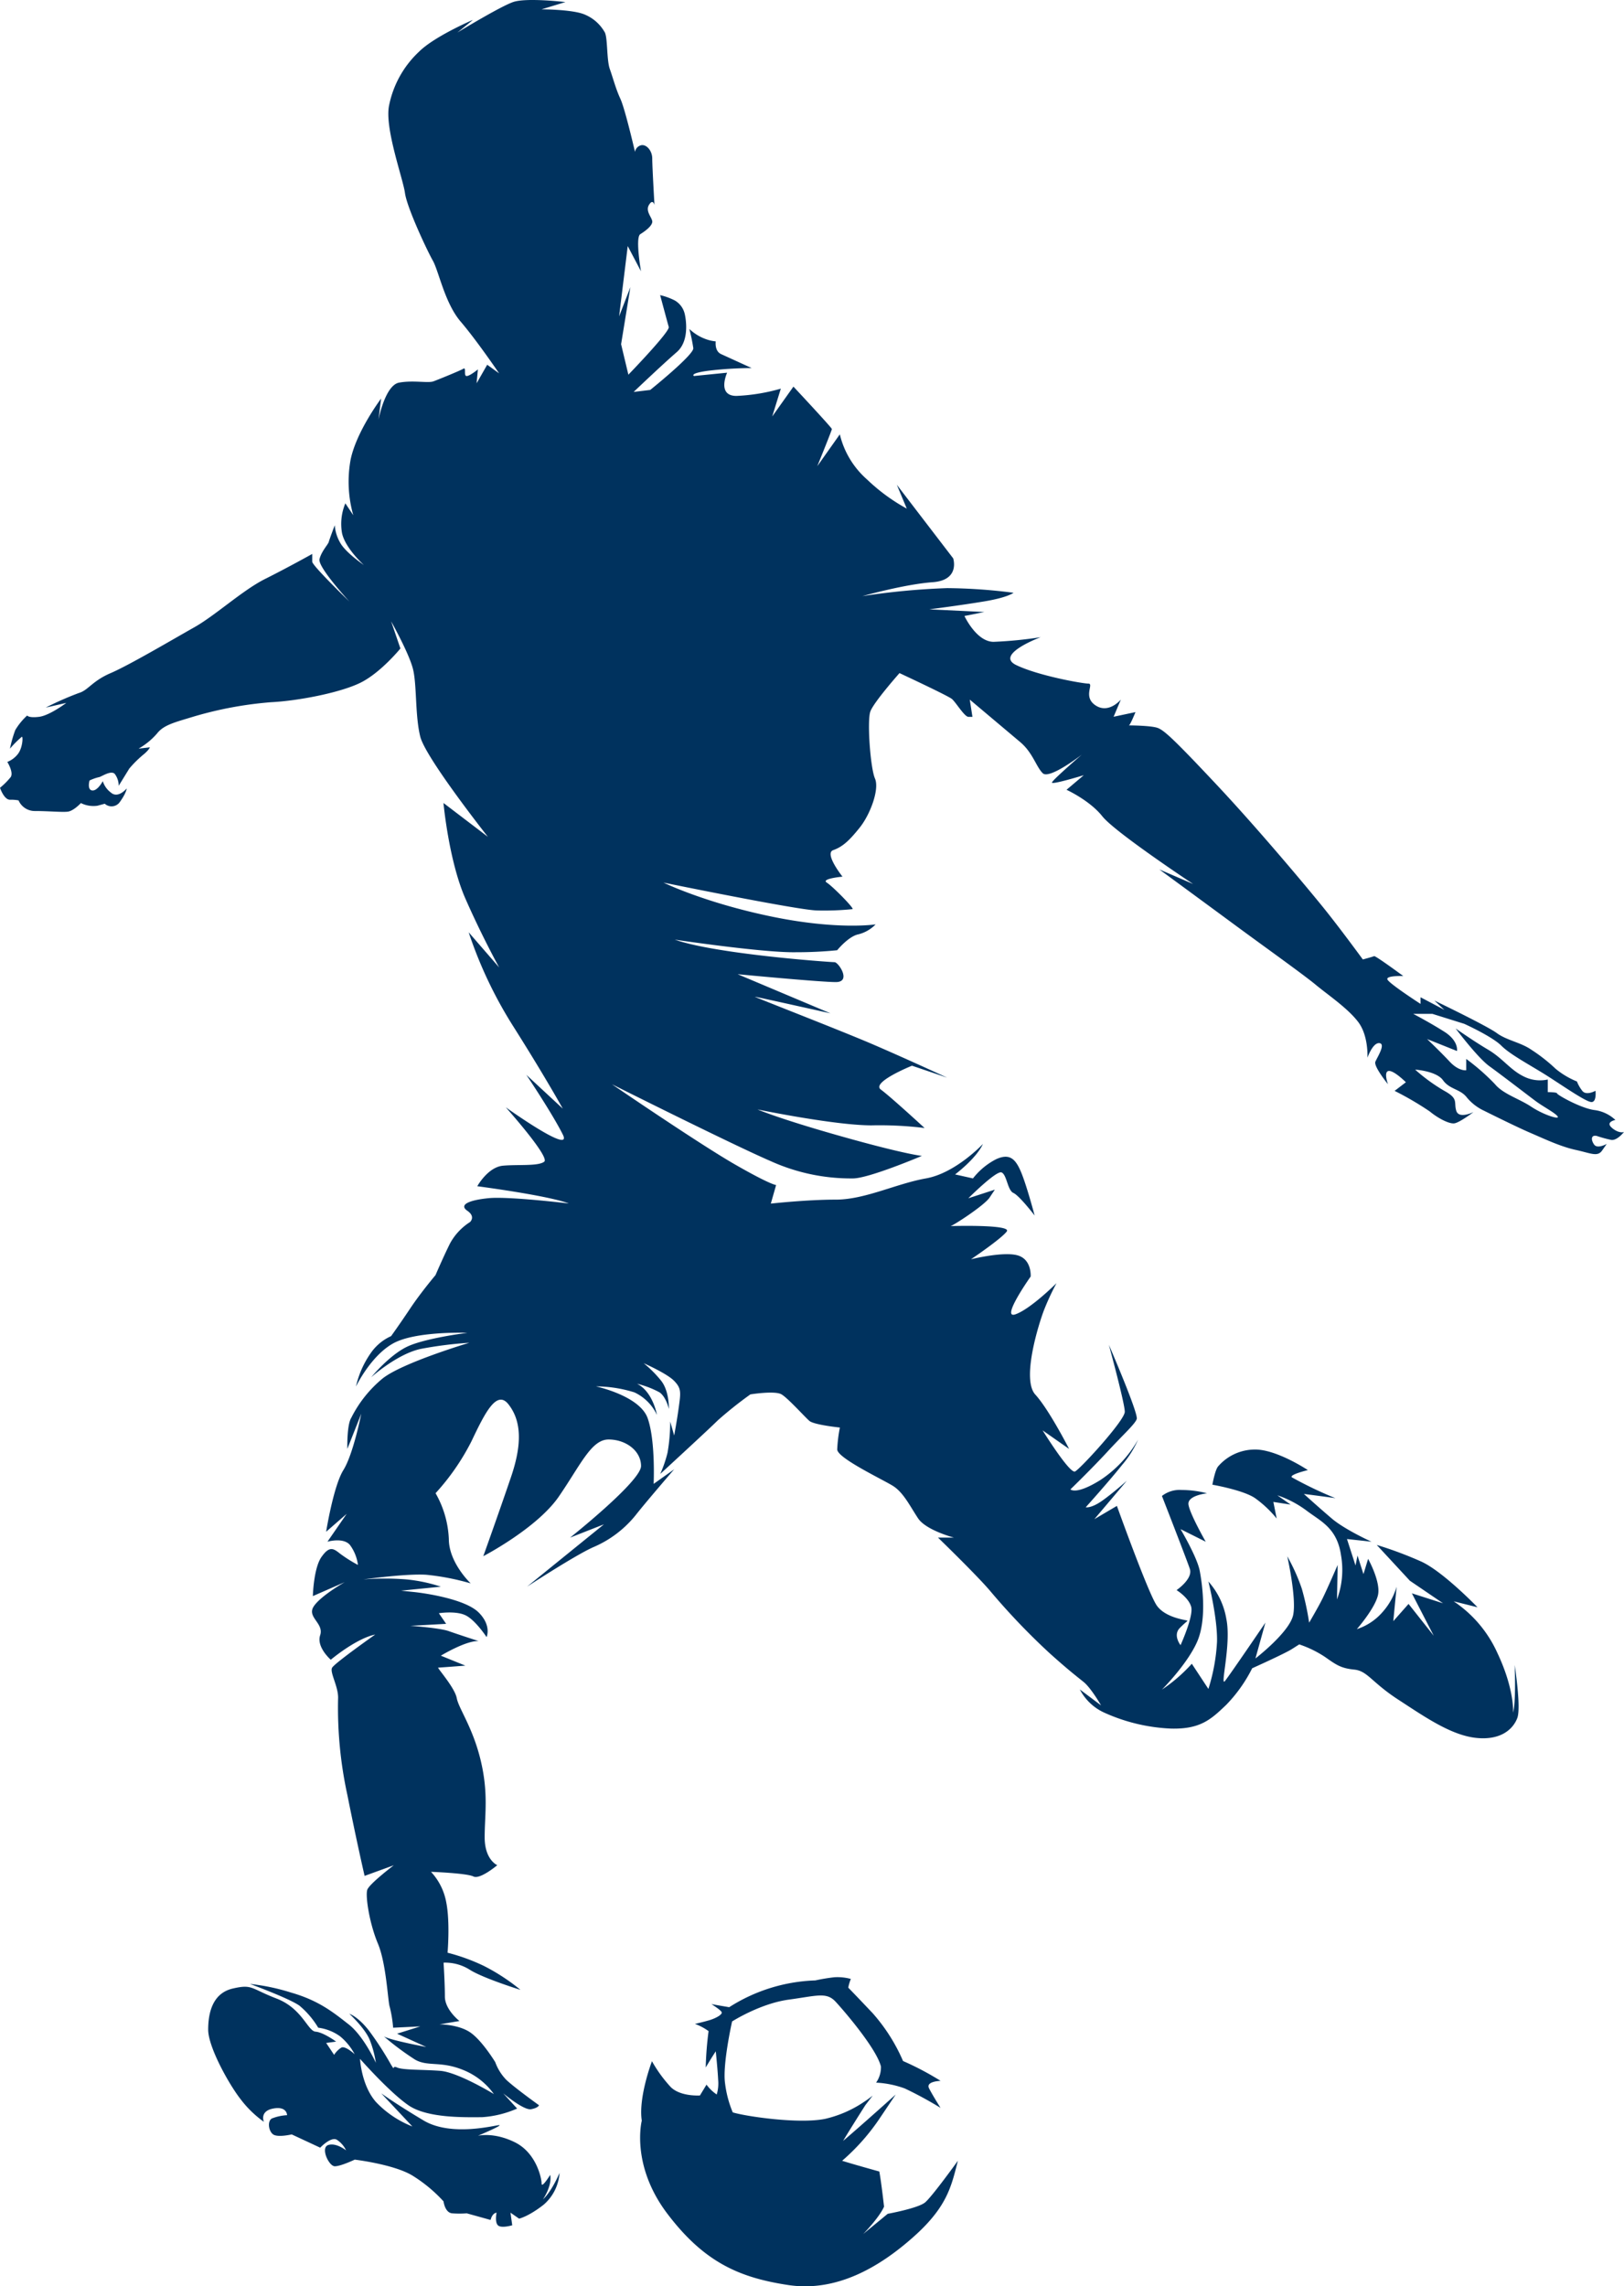 <svg xmlns="http://www.w3.org/2000/svg" width="342.721" height="482.345" viewBox="0 0 342.721 482.345">
  <g id="Vrstva_1" data-name="Vrstva 1" transform="translate(-0.01 -0.01)">
    <g id="グループ_114" data-name="グループ 114" transform="translate(0.01 0.01)">
      <path id="パス_197" data-name="パス 197" d="M401.958,1072.8s-5.433,7.551-6.918,8.786-7.886,2.4-7.886,2.4l-5.167,4.256s3.348-3.4,4.393-5.764c0,0-.569-5.115-1-7.414,0,0-5.7-1.581-7.846-2.267a44.679,44.679,0,0,0,7.769-8.717l3.534-5.252s-7.757,6.966-11.1,9.778c0,0,1.037-1.779,4.7-7.547l1.545-2.009a23.166,23.166,0,0,1-1.9,1.372,24.461,24.461,0,0,1-8.14,3.534c-5.486,1.117-16.595-.492-19.491-1.364a23.118,23.118,0,0,1-1.622-6.111c-.581-3.945,1.484-13.077,1.484-13.077s5.913-3.776,11.94-4.6,7.983-1.646,9.915.448,8.632,9.919,9.556,13.662a5.664,5.664,0,0,1-1.021,3.4,20.574,20.574,0,0,1,6.075,1.238,79.843,79.843,0,0,1,7.523,4.086s-1.654-2.61-2.424-4.119,2.44-1.577,2.44-1.577a60.454,60.454,0,0,0-7.93-4.187,37.682,37.682,0,0,0-6.41-10.093c-4-4.223-5.151-5.389-5.151-5.389a9.83,9.83,0,0,1,.545-1.835,10.653,10.653,0,0,0-3.469-.359,38.716,38.716,0,0,0-4.026.67A35.886,35.886,0,0,0,353.7,1040.4s-2.646-.448-3.755-.654c0,0,2,1.234,2.174,1.719s-1.275,1.287-2.614,1.682-3.033.771-3.033.771a11.8,11.8,0,0,1,2.876,1.529,71.038,71.038,0,0,0-.6,7.672s1.041-1.783,2.118-3.413c0,0,.4,3.828.5,5.97a8.146,8.146,0,0,1-.3,3.138,8.6,8.6,0,0,1-2.154-2.077l-1.388,2.283s-4.07.29-6.156-1.767a28.809,28.809,0,0,1-3.969-5.458s-2.9,7.6-2.146,12.545c0,0-2.408,9.334,5.4,19.632s15.268,13.489,25.481,15.038,19.285-3.772,26.453-10.153,7.995-10.706,9.374-16.059Z" transform="translate(-199.814 -616.94)" fill="#00325e"/>
      <path id="パス_198" data-name="パス 198" d="M340.214,237.97c-1.537-1.259.7-1.678.7-1.678a7.884,7.884,0,0,0-4.478-2.1c-2.937-.42-7.834-3.219-7.834-3.5s-1.96-.278-1.96-.278v-2.658a7.65,7.65,0,0,1-5.175-.7c-2.8-1.4-4.336-3.776-7.414-5.595s-6.853-4.477-6.853-4.477,4.615,6.156,7.136,7.975,7.975,6.014,9.653,7.273,4.336,2.622,4.756,3.34-3.078-.4-5.595-2.081-5.922-2.658-7.648-4.756a46.414,46.414,0,0,0-6.063-5.317v2.38s-1.537.278-3.5-1.819-4.756-4.756-4.756-4.756l6.3,2.517s.42-2.1-2.658-4.058-6.575-3.776-6.575-3.776H302.3l6.716,2.1s5.877,2.658,7.834,4.615,6.3,4.2,9.794,6.434,8.112,5.454,9.233,5.454.839-2.38.839-2.38-1.96,1.117-2.8,0a7.662,7.662,0,0,1-1.117-1.96,17.178,17.178,0,0,1-4.477-2.658,35.274,35.274,0,0,0-5.175-4.058c-2.239-1.541-5.175-1.956-7.273-3.5s-13.15-6.853-13.15-6.853l2.1,1.96-5.034-2.658v1.4s-6.716-4.336-6.995-5.175,3.356-.7,3.356-.7-5.877-4.336-6.156-4.2-2.38.7-2.38.7-4.9-6.716-8.531-11.19-13.711-16.506-22.383-25.739-10.911-11.331-12.311-11.892-6.434-.561-6.156-.561,1.4-2.8,1.4-2.8l-4.615.98,1.537-3.638s-2.517,3.078-5.317,1.259-.278-4.615-1.537-4.615-10.633-1.678-15.248-3.917,5.175-5.877,5.175-5.877a86.2,86.2,0,0,1-9.931.98c-3.634,0-6.156-5.454-6.156-5.454l4.2-.839-11.609-.561s6.575-.839,11.609-1.678,6.156-1.819,6.156-1.819a115.529,115.529,0,0,0-13.989-.98A151.408,151.408,0,0,0,182,125.775s8.951-2.517,14.828-2.937,4.336-5.034,4.336-5.034-9.653-12.589-11.892-15.526l2.1,5.034a39.321,39.321,0,0,1-8.394-6.156,18.333,18.333,0,0,1-5.736-9.512l-4.756,6.716s3.078-7.555,3.078-7.834-8.112-8.951-8.112-8.951l-4.477,6.3L164.793,82a39.7,39.7,0,0,1-9.374,1.537c-4.2,0-1.96-4.9-1.96-4.9l-6.995.7s-1.117-.561,3.078-1.117a80.753,80.753,0,0,1,9.092-.561s-4.9-2.239-6.434-2.937c-1.226-.557-1.21-2.089-1.15-2.691a8.608,8.608,0,0,1-1.367-.246,9.957,9.957,0,0,1-4.2-2.38,36.93,36.93,0,0,1,.839,4.058c.141,1.4-9.092,8.814-9.092,8.814l-3.5.42s6.014-5.736,9.092-8.394,1.678-8.112,1.678-8.112a4.431,4.431,0,0,0-2.1-2.8,13.586,13.586,0,0,0-3.078-1.117s1.537,5.736,1.819,6.716S132.62,79.06,132.62,79.06l-1.537-6.434,1.96-12.029-2.38,6.156,1.819-14.828,2.8,5.317s-1.259-7.136-.141-7.834,2.38-1.678,2.517-2.517-1.537-2.239-.7-3.638,1.166,0,1.166,0-.468-8.112-.468-9.794-1.259-3.078-2.38-2.8a1.718,1.718,0,0,0-1.259,1.4s-2.1-9.092-3.078-11.19-1.537-4.336-2.239-6.3-.42-6.853-1.117-7.834a8.64,8.64,0,0,0-4.615-3.824c-2.8-.932-8.673-.932-8.673-.932L119.333.446s-8.253-.98-11.053,0S96.53,6.88,96.53,6.88s3.5-2.8,3.219-2.658-8.112,3.5-11.331,6.716a21.222,21.222,0,0,0-6.3,11.331c-.98,4.756,2.937,15.389,3.356,18.467S90.092,52.764,91.355,55s2.517,8.951,5.877,12.868,8.112,10.911,8.112,10.911l-2.517-1.819-2.239,3.917.278-2.937s-1.678,1.4-2.38,1.4,0-1.96-.7-1.537-5.175,2.239-6.3,2.658-4.336-.278-7.273.278-4.336,7.834-4.336,7.834l.561-4.477s-5.175,6.853-6.434,12.868a25.97,25.97,0,0,0,.561,11.75L72.892,106.2a11.237,11.237,0,0,0-.7,6.3c.7,3.219,4.615,6.716,4.615,6.716s-3.917-2.658-5.034-4.756a8.549,8.549,0,0,1-1.117-3.638s-1.117,2.937-1.259,3.5-1.537,1.96-1.96,3.638,6.3,8.951,6.3,8.951S65.9,119.349,65.9,118.51v-1.634s-5.175,2.892-9.931,5.268S45.479,129.837,41,132.358s-13.711,7.975-17.628,9.653-4.756,3.638-6.716,4.2a67.723,67.723,0,0,0-6.995,3.078L14,148.3s-3.5,2.658-5.736,2.937-2.517-.278-2.517-.278a13.579,13.579,0,0,0-2.517,3.078,26.757,26.757,0,0,0-1.117,3.917,21.461,21.461,0,0,1,2.517-2.517c.278,0,.141,2.38-.839,3.638a5.276,5.276,0,0,1-2.239,1.678s1.4,2.239.7,3.219A15.456,15.456,0,0,1,.01,166.213s.839,2.517,2.1,2.517a8.4,8.4,0,0,1,1.819.141,3.719,3.719,0,0,0,3.5,2.239c2.658,0,5.595.278,6.853.141s2.8-1.819,2.8-1.819a5.908,5.908,0,0,0,3.5.561l1.537-.42a2.13,2.13,0,0,0,3.219-.42c1.4-1.96,1.4-2.8,1.4-2.8s-1.819,2.239-3.356.839a4.717,4.717,0,0,1-1.678-2.38s-1.117,2.1-2.239,1.96-.561-2.1-.561-2.1a9.98,9.98,0,0,1,1.96-.7c.424,0,2.517-1.537,3.356-.7a4.143,4.143,0,0,1,.839,2.517l2.239-3.638a23.565,23.565,0,0,1,2.8-2.8c1.4-1.121,1.537-1.678,1.537-1.678l-2.38.278a14.885,14.885,0,0,0,3.917-3.219c1.4-1.819,3.917-2.38,7.555-3.5a79.139,79.139,0,0,1,16.506-3.078c5.595-.278,14.409-1.96,18.745-4.058s8.531-7.273,8.531-7.273l-1.96-5.736s3.776,6.716,4.615,10.072.42,9.794,1.537,14.267,14.267,21.125,14.267,21.125l-9.37-7.136s1.117,12.17,4.615,20.145,7.136,14.55,7.136,14.55l-6.434-7.414a90.2,90.2,0,0,0,9.512,20c6.716,10.633,10.351,17.208,10.351,17.208l-7.692-7.136s5.454,8.112,7.692,12.589-12.029-5.736-12.029-5.736,9.374,10.492,8.112,11.472-5.454.561-8.673.839-5.454,4.336-5.454,4.336,14.969,1.956,19.306,3.638c0,0-12.731-1.537-16.926-1.117s-6.3,1.4-4.477,2.658.561,2.38.561,2.38a12.351,12.351,0,0,0-4.2,4.477c-1.4,2.8-3.078,6.716-3.078,6.716s-3.078,3.638-5.316,6.995-4.058,5.877-4.058,5.877a10.372,10.372,0,0,0-4.336,3.639,19.886,19.886,0,0,0-3.078,6.995s3.078-6.434,7.834-9.092,15.667-2.239,15.667-2.239-8.951,1.117-12.731,2.937-7.555,6.434-7.555,6.434,5.595-5.034,10.633-6.014a84.557,84.557,0,0,1,10.072-1.259s-14.13,4.2-18.325,7.555a25.617,25.617,0,0,0-6.575,8.253c-.98,1.537-.839,6.575-.839,6.575l2.937-7.414s-1.678,8.531-3.776,11.892-3.638,13.009-3.638,13.009l4.336-3.776-4.058,5.877s3.356-.98,4.756.7a9.024,9.024,0,0,1,1.678,4.2,29.626,29.626,0,0,1-3.776-2.38c-1.4-1.121-2.239-1.678-3.917.7s-1.819,8.253-1.819,8.253l6.716-2.937s-5.175,2.937-6.575,5.175,2.239,3.5,1.4,6.014,2.239,5.175,2.239,5.175,5.316-4.477,9.374-5.316c0,0-8.531,6.014-9.092,6.995s1.4,4.058,1.259,6.575a86.269,86.269,0,0,0,1.96,20.282c2.1,10.488,3.638,17.067,3.638,17.067l6.156-2.239s-5.175,3.917-5.595,5.175.42,6.995,2.239,11.331,2.1,12.311,2.517,13.428a26.134,26.134,0,0,1,.7,4.336l5.736-.278-4.9,1.537,6.156,2.8s-7.555-1.4-8.951-2.239a58.761,58.761,0,0,0,6.575,4.9c2.658,1.537,5.316.278,9.931,2.1a14.691,14.691,0,0,1,6.716,5.175s-7.555-4.615-11.331-4.9-7.834-.141-9.092-.7-.278.98-1.259-.561a69.069,69.069,0,0,0-4.615-7.136c-2.38-3.078-4.2-3.638-4.2-3.638s3.356,3.078,4.336,5.595a22.2,22.2,0,0,1,1.259,4.756s-2.517-5.595-5.736-8.112-6.3-5.034-12.17-6.716a44.218,44.218,0,0,0-8.673-1.819s8.394,3.078,10.492,4.615a18.351,18.351,0,0,1,3.917,4.615,10.138,10.138,0,0,1,4.615,1.819,12.539,12.539,0,0,1,3.078,3.776s-1.96-1.819-2.8-1.4a4.875,4.875,0,0,0-1.537,1.537l-1.678-2.517,2.1-.278s-2.658-1.96-4.336-2.1-2.8-4.9-8.253-6.995-5.034-3.078-9.233-2.1-5.175,5.034-5.175,8.673,4.336,11.472,6.853,14.687a22.583,22.583,0,0,0,4.9,4.756s-.98-2.239,1.96-2.8,2.937,1.4,2.937,1.4a10.177,10.177,0,0,0-3.219.7c-.98.561-.7,2.658.278,3.356s3.917,0,3.917,0l6.014,2.8s2.239-2.38,3.5-1.678a5.469,5.469,0,0,1,1.96,2.239s-2.1-1.678-3.776-1.117.141,4.478,1.4,4.478,4.2-1.4,4.2-1.4,8.253.98,12.17,3.356a30.783,30.783,0,0,1,6.575,5.454s.278,2.38,1.819,2.517a19.264,19.264,0,0,0,3.078,0l5.034,1.4s.278-1.4,1.259-1.537c0,0-.42,1.956.278,2.658s3.029,0,3.029,0l-.371-2.658,1.819,1.259s1.96-.42,5.175-2.937a9.684,9.684,0,0,0,3.356-6.716s-1.537,3.776-3.5,5.595c0,0,1.96-2.8,1.537-5.175,0,0-1.819,2.937-1.819,1.819s-1.117-6.434-5.595-8.673-7.834-1.4-7.834-1.4,5.317-2.239,4.477-2.239-10.072,2.517-15.945-.98-8.951-5.736-8.951-5.736l6.575,6.995a21.28,21.28,0,0,1-7.692-5.175c-3.078-3.5-3.356-9.092-3.356-9.092s6.156,6.995,10.214,9.794,12.17,2.517,15.526,2.517a21.983,21.983,0,0,0,7.414-1.819l-2.937-3.219s4.336,3.638,5.877,3.356,1.678-.839,1.678-.839-5.454-3.917-6.995-5.454a10.468,10.468,0,0,1-2.239-3.638s-2.8-4.615-5.316-6.3-6.434-1.678-6.434-1.678l4.2-.7s-3.078-2.38-3.078-5.175-.278-7.136-.278-7.136a9.686,9.686,0,0,1,5.595,1.537c2.937,1.815,10.633,4.2,10.633,4.2a42.063,42.063,0,0,0-7.692-5.034,40.975,40.975,0,0,0-7.692-2.8s.561-6.434-.278-10.633a12.783,12.783,0,0,0-3.219-6.434s7.555.278,8.951.98,5.034-2.38,5.034-2.38-2.658-1.117-2.658-5.877.839-9.233-.839-16.228S96.824,360.5,96.4,358.261s-4.2-6.434-3.917-6.434,5.736-.419,5.736-.419l-5.175-2.1s5.317-3.219,7.975-3.078c0,0-4.336-1.4-6.3-2.1s-8.112-1.117-8.112-1.117l7.555-.42-1.537-2.239s3.5-.561,5.595.419,4.477,4.615,4.477,4.615,1.117-2.416-1.678-5.2-11.053-4.038-13.711-4.316l-2.658-.278,8.394-.839a33.227,33.227,0,0,0-7.273-1.537,57.917,57.917,0,0,0-9.092,0s9.092-1.259,13.291-.98a51.713,51.713,0,0,1,9.374,1.819s-4.615-4.336-4.615-9.374a21.207,21.207,0,0,0-2.8-9.653,49.069,49.069,0,0,0,7.555-10.911c2.8-5.877,5.317-11.053,7.834-7.834s3.078,7.834.561,15.248-5.877,16.784-5.877,16.784,11.331-5.877,15.945-12.589,6.853-12.029,10.492-12.029,6.853,2.38,6.853,5.595-14.969,15.106-14.969,15.106l7.136-2.8-16.228,13.15s10.492-6.853,14.13-8.394a23.062,23.062,0,0,0,8.814-6.716c1.96-2.517,8.112-9.653,8.112-9.653l-4.336,3.078s.42-9.092-1.259-13.848-10.911-6.716-10.911-6.716a27.253,27.253,0,0,1,8.112,1.259,9.875,9.875,0,0,1,4.756,4.756s-.839-4.9-4.2-6.575a19.651,19.651,0,0,1,4.756,1.819c1.4.98,1.96,3.5,1.96,3.5s.141-3.776-1.678-6.014a24.625,24.625,0,0,0-3.638-3.638s4.9,2.146,6.434,3.731,1.4,2.424.98,5.5-.98,6.014-.98,6.014l-.839-2.937a37.721,37.721,0,0,1-.561,6.575,26.307,26.307,0,0,1-1.537,4.477s10.351-9.512,12.17-11.331a83.8,83.8,0,0,1,6.853-5.454s5.175-.839,6.575,0,4.9,4.756,5.877,5.595,6.434,1.4,6.434,1.4a30.166,30.166,0,0,0-.561,4.615c0,1.815,9.512,6.3,11.75,7.692s3.638,4.336,5.317,6.853,7.555,4.058,7.555,4.058h-3.356s8.531,8.253,11.19,11.472a144.684,144.684,0,0,0,12.311,12.868c4.2,3.776,5.736,4.9,7.273,6.156s3.638,4.9,3.638,4.9l-4.477-3.356a10.882,10.882,0,0,0,5.175,4.9,37.977,37.977,0,0,0,14.13,3.356c6.156.141,8.394-1.956,11.609-5.034a31,31,0,0,0,5.454-7.692s6.853-3.078,8.394-4.058l1.537-.98a23.058,23.058,0,0,1,5.454,2.658c2.38,1.678,3.356,2.38,6.156,2.658s3.638,2.658,9.233,6.3,11.19,7.555,16.506,8.112,7.834-1.96,8.673-4.2-.561-11.19-.561-11.19.327,7.555-.327,10.072c0,0,.327-4.9-3.312-12.589a25.886,25.886,0,0,0-9.233-10.911l5.034,1.259s-7.273-7.555-11.892-9.653a81.2,81.2,0,0,0-9.375-3.5l6.995,7.555,6.995,4.756-6.575-2.1,4.615,8.951-5.317-6.716-3.219,3.638.7-7.273a13.791,13.791,0,0,1-2.937,5.316,12.153,12.153,0,0,1-5.454,3.638s3.917-4.477,4.477-7.273-2.1-7.555-2.1-7.555l-.98,3.219-1.259-3.917-.419,2.1L284.27,324.7l5.175.561s-5.595-2.517-8.394-4.9-5.877-5.175-5.877-5.175,5.2.662,6.66.9a84.021,84.021,0,0,1-9.177-4.393c-.7-.561,3.356-1.537,3.356-1.537s-6.716-4.477-11.331-4.336a10.271,10.271,0,0,0-7.555,3.5c-.7.7-1.259,3.917-1.259,3.917s6.434,1.117,8.951,2.8a23.478,23.478,0,0,1,4.615,4.336l-.7-3.5,3.638.561-2.8-1.96a21.988,21.988,0,0,1,6.156,3.219c2.937,2.239,6.434,3.638,7.273,9.374a17.874,17.874,0,0,1-.839,9.374l.141-7.273s-2.239,5.175-3.219,7.136-2.8,5.034-2.8,5.034a56.667,56.667,0,0,0-1.537-7.136,39.494,39.494,0,0,0-3.078-6.853s1.96,8.673,1.259,12.311-7.975,9.233-7.975,9.233l2.1-7.555s-7.414,10.911-8.531,12.311,1.4-7.834.278-13.15a15.726,15.726,0,0,0-3.776-7.834s1.96,7.834,1.819,12.731a39.969,39.969,0,0,1-1.819,9.931l-3.5-5.316a33.681,33.681,0,0,1-6.3,5.454s5.316-5.316,7.414-10.072,1.117-12.029.561-14.969-4.058-8.814-4.058-8.814l5.317,2.658s-3.356-5.877-3.638-7.834,3.917-2.38,3.917-2.38a21.02,21.02,0,0,0-5.317-.7,6.07,6.07,0,0,0-4.2,1.259S250.406,328.9,251.108,331s-2.8,4.477-2.8,4.477,2.517,1.537,3.078,3.5-2.239,8.112-2.239,8.112-1.678-2.1-.141-3.638,1.678-1.4,1.537-1.537-4.615-.561-6.434-3.219-8.394-20.984-8.394-20.984l-4.756,2.8,6.853-8.112s-2.8,2.517-5.175,4.2-3.5,1.4-3.5,1.4,5.034-5.595,7.692-8.951a21.57,21.57,0,0,0,3.356-5.316,24.977,24.977,0,0,1-7.975,8.531c-5.175,3.219-6.3,1.96-6.3,1.96s4.477-4.336,7.834-7.975,5.736-5.736,6.156-6.853-5.877-15.667-5.877-15.667,3.356,12.311,3.356,14.13-9.374,12.029-10.492,12.589-6.853-8.673-6.853-8.673l5.595,3.917s-4.2-8.253-7.136-11.472.7-14.828,1.819-17.765a52.006,52.006,0,0,1,2.658-5.736s-5.454,5.454-8.673,6.575,3.219-7.975,3.219-7.975.278-3.638-2.8-4.477-9.794.839-9.794.839,6.434-4.336,7.555-5.877c1.077-1.48-11.295-1.15-11.875-1.121.524-.077,7.132-4.348,8.241-6.014l1.117-1.678-5.595,1.819s5.877-5.877,6.995-5.454,1.259,3.776,2.517,4.336,4.477,4.756,4.477,4.756-1.634-6.2-2.844-9.112-2.473-4.034-5.268-2.775a14.686,14.686,0,0,0-4.9,4.058l-3.776-.839s4.477-3.356,5.877-6.434c0,0-5.736,6.156-12.029,7.273s-12.868,4.477-19.023,4.477-13.711.839-13.711.839l1.117-3.917s-1.117,0-8.673-4.336-25.973-16.926-25.973-16.926,25.413,12.731,33.525,16.228a41.092,41.092,0,0,0,17.345,3.638c3.356,0,14.55-4.756,14.55-4.756s-3.356-.278-16.785-4.058-17.906-5.736-17.906-5.736,16.228,3.356,24.061,3.356a77.581,77.581,0,0,1,11.19.561s-7.136-6.575-9.233-8.112,6.575-5.034,6.575-5.034l7.414,2.517s-9.092-4.2-15.945-7.136-24.9-9.931-24.622-9.931,15.945,3.5,15.945,3.5l-19.584-8.253S173.039,207.2,176.4,207.2s.561-4.2-.278-4.2-24.9-1.678-33.714-4.756c0,0,18.745,2.8,25.6,2.658a85.959,85.959,0,0,0,8.673-.42s2.38-2.937,4.477-3.356a7.634,7.634,0,0,0,3.638-2.1s-7.975,1.259-22.1-1.678-22.662-7.136-22.662-7.136,27.978,5.736,32.314,5.877a58.594,58.594,0,0,0,7.555-.278c.561,0-4.1-4.756-5.409-5.595s3.312-1.259,3.312-1.259-3.917-4.9-1.96-5.595,3.356-1.96,5.595-4.756,4.2-8.112,3.219-10.351-1.678-12.17-.98-14.13,6.156-8.112,6.156-8.112,10.213,4.756,11.053,5.454,2.658,3.776,3.5,3.776h.839l-.561-3.638s7.975,6.716,10.633,8.951,3.356,5.175,4.756,6.575,8.253-3.917,8.253-3.917-6.156,5.316-6.3,5.877,6.716-1.537,6.716-1.537l-3.638,3.078s4.9,2.239,7.555,5.595S251.8,186.507,251.8,186.507l-7.136-3.078s11.053,8.112,16.365,12.029,14.13,10.214,16.647,12.311,6.716,4.9,8.951,7.834,1.96,7.555,1.96,7.555,1.117-3.219,2.517-3.078-.42,2.937-.839,3.917,2.658,4.756,2.658,4.756-.98-2.658.141-2.8,3.638,2.38,3.638,2.38l-2.38,1.819a65.774,65.774,0,0,1,7.414,4.336c1.678,1.4,4.058,2.658,5.175,2.517s4.058-2.38,4.058-2.38-3.078,1.537-3.638-.278.561-2.517-2.517-4.2a37.7,37.7,0,0,1-6.156-4.477s4.477.278,5.877,2.239,3.638,1.819,5.034,3.638a10.477,10.477,0,0,0,3.638,2.8s6.716,3.356,9.653,4.615,6.434,2.937,9.653,3.638,4.615,1.537,5.595.141l.98-1.4s-1.96,1.117-2.658.141-.7-2.1.561-1.819a25.663,25.663,0,0,0,3.078.839c1.259.141,2.658-1.678,2.658-1.678s-.98.419-2.517-.839Z" transform="translate(-0.01 -0.01)" fill="#00325e"/>
    </g>
  </g>
</svg>
